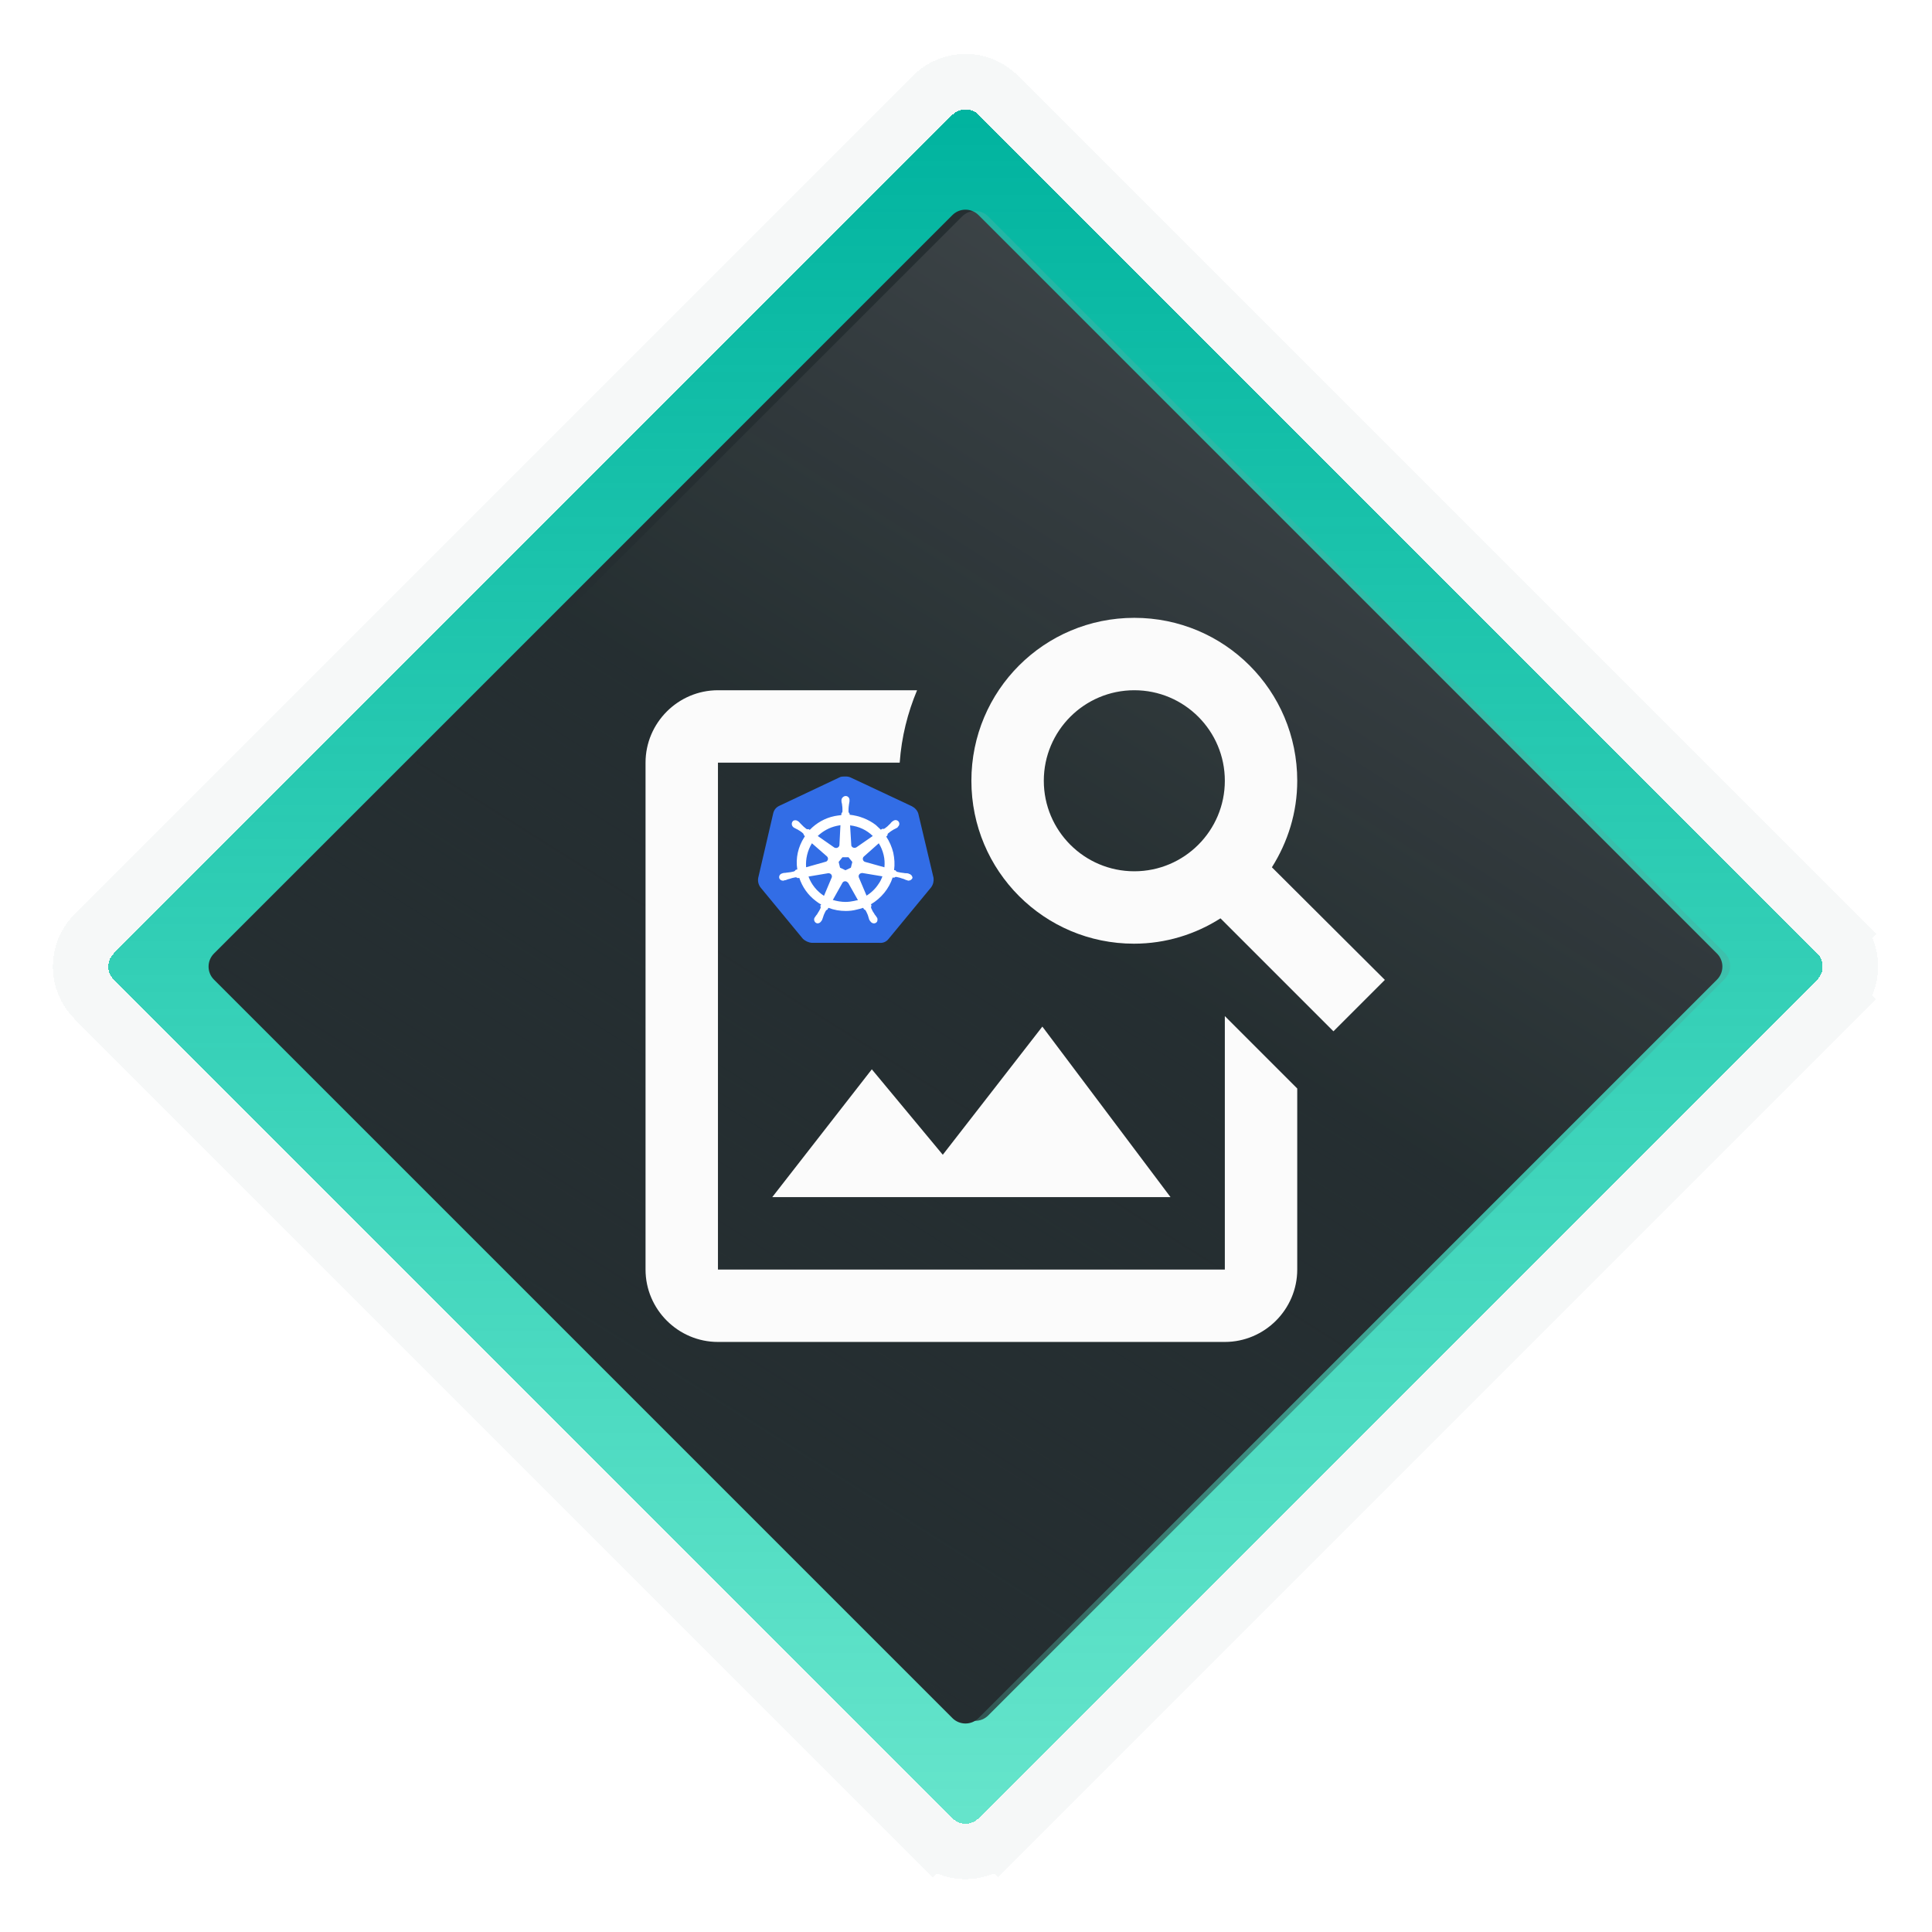 <svg width="209" height="209" viewBox="0 0 209 209" fill="none" xmlns="http://www.w3.org/2000/svg">
<g filter="url(#filter0_dddd_16398_39496)">
<path d="M105.857 196.703C105.076 197.484 103.81 197.484 103.029 196.703L12.301 105.975C11.52 105.194 11.52 103.927 12.301 103.146L103.029 12.418C103.81 11.637 105.076 11.637 105.857 12.418L196.586 103.146C197.367 103.927 197.367 105.194 196.586 105.975L105.857 196.703Z" fill="url(#paint0_linear_16398_39496)" shape-rendering="crispEdges"/>
<path d="M100.908 198.824L103.018 196.714L100.908 198.824C102.86 200.777 106.026 200.777 107.979 198.824L105.863 196.708L107.979 198.824L198.707 108.096L196.602 105.991L198.707 108.096C200.66 106.143 200.66 102.978 198.707 101.025L196.591 103.141L198.707 101.025L107.979 10.296C106.026 8.344 102.86 8.344 100.908 10.296L10.179 101.025C8.227 102.978 8.227 106.143 10.179 108.096L100.908 198.824Z" stroke="#F6F8F8" stroke-width="6" shape-rendering="crispEdges"/>
</g>
<g filter="url(#filter1_di_16398_39496)">
<path d="M105.857 185.859C105.076 186.64 103.81 186.64 103.029 185.859L23.148 105.978C22.367 105.197 22.367 103.931 23.148 103.15L103.029 23.268C103.81 22.487 105.076 22.487 105.857 23.268L185.739 103.15C186.52 103.931 186.52 105.197 185.739 105.978L105.857 185.859Z" fill="#252E31"/>
</g>
<path d="M104.079 23.414C104.86 22.633 106.126 22.633 106.907 23.414L186.572 103.079C187.353 103.86 187.353 105.126 186.572 105.907L106.907 185.572C106.126 186.353 104.86 186.353 104.079 185.572L24.414 105.907C23.633 105.126 23.633 103.86 24.414 103.079L104.079 23.414Z" fill="url(#paint1_linear_16398_39496)"/>
<g clip-path="url(#clip0_16398_39496)" filter="url(#filter2_d_16398_39496)">
<path d="M132.5 105.919V133.336H77.667V78.503H97.328C97.524 75.722 98.19 73.098 99.208 70.669H77.667C73.358 70.669 69.833 74.194 69.833 78.503V133.336C69.833 137.644 73.358 141.169 77.667 141.169H132.5C136.808 141.169 140.333 137.644 140.333 133.336V113.753L132.5 105.919ZM126.625 125.503H83.542L94.312 111.677L101.989 120.92L112.76 107.055L126.625 125.503ZM137.592 89.822C139.315 87.08 140.333 83.908 140.333 80.461C140.333 70.708 132.461 62.836 122.708 62.836C112.956 62.836 105.083 70.708 105.083 80.461C105.083 90.213 112.956 98.086 122.669 98.086C126.116 98.086 129.328 97.068 132.03 95.344L144.25 107.564L149.812 102.003L137.592 89.822ZM122.708 90.253C117.303 90.253 112.917 85.866 112.917 80.461C112.917 75.056 117.303 70.669 122.708 70.669C128.113 70.669 132.5 75.056 132.5 80.461C132.5 85.866 128.113 90.253 122.708 90.253Z" fill="#FBFBFB"/>
</g>
<g clip-path="url(#clip1_16398_39496)">
<path d="M99.338 88.004C99.23 87.663 98.969 87.385 98.642 87.216L92.017 84.106C91.842 84.021 91.647 84 91.473 84C91.298 84 91.103 84 90.93 84.042L84.303 87.173C83.977 87.322 83.738 87.599 83.65 87.961L82.022 94.967C81.957 95.329 82.044 95.691 82.262 95.99L86.846 101.547C87.108 101.803 87.477 101.973 87.845 101.994H95.145C95.536 102.036 95.906 101.867 96.144 101.547L100.728 95.99C100.946 95.691 101.033 95.329 100.99 94.967L99.338 88.004Z" fill="#326DE6"/>
<path d="M98.327 94.524C98.305 94.524 98.283 94.524 98.283 94.503C98.283 94.481 98.24 94.481 98.197 94.481C98.11 94.46 98.023 94.46 97.935 94.46C97.892 94.46 97.849 94.46 97.805 94.439H97.784C97.544 94.418 97.284 94.375 97.045 94.312C96.98 94.291 96.915 94.227 96.893 94.163L96.72 94.121C96.807 93.503 96.763 92.865 96.633 92.246C96.482 91.628 96.221 91.032 95.873 90.501L96.003 90.373V90.352C96.003 90.288 96.024 90.204 96.068 90.161C96.262 89.991 96.459 89.863 96.675 89.735C96.719 89.714 96.762 89.693 96.805 89.672C96.892 89.629 96.957 89.587 97.045 89.544C97.066 89.523 97.088 89.523 97.11 89.502C97.131 89.481 97.11 89.481 97.11 89.46C97.305 89.311 97.349 89.055 97.196 88.864C97.131 88.779 97.001 88.715 96.892 88.715C96.784 88.715 96.674 88.758 96.587 88.822L96.565 88.843C96.544 88.864 96.522 88.885 96.501 88.885C96.436 88.949 96.371 89.012 96.327 89.076C96.306 89.118 96.262 89.14 96.241 89.161C96.089 89.331 95.893 89.502 95.698 89.629C95.655 89.65 95.611 89.672 95.568 89.672C95.546 89.672 95.503 89.672 95.481 89.65H95.46L95.287 89.757C95.114 89.587 94.917 89.415 94.744 89.246C93.94 88.627 92.941 88.246 91.919 88.138L91.897 87.968V87.99C91.832 87.947 91.811 87.883 91.789 87.82C91.789 87.585 91.789 87.352 91.832 87.095V87.074C91.832 87.032 91.854 86.989 91.854 86.947C91.876 86.862 91.876 86.777 91.897 86.691V86.561C91.919 86.347 91.746 86.135 91.528 86.113C91.398 86.092 91.266 86.156 91.158 86.262C91.072 86.347 91.028 86.453 91.028 86.561V86.667C91.028 86.751 91.05 86.836 91.072 86.923C91.093 86.965 91.093 87.007 91.093 87.05V87.071C91.137 87.306 91.137 87.539 91.137 87.796C91.115 87.859 91.093 87.923 91.028 87.965V88.008L91.007 88.177C90.767 88.199 90.529 88.241 90.268 88.284C89.247 88.497 88.312 89.029 87.596 89.775L87.466 89.69H87.444C87.423 89.69 87.401 89.711 87.358 89.711C87.314 89.711 87.271 89.69 87.228 89.669C87.033 89.52 86.837 89.349 86.685 89.179C86.663 89.137 86.62 89.115 86.599 89.094C86.534 89.031 86.49 88.967 86.425 88.903C86.404 88.882 86.382 88.882 86.36 88.861C86.339 88.84 86.339 88.84 86.339 88.84C86.252 88.776 86.144 88.734 86.034 88.734C85.904 88.734 85.794 88.776 85.73 88.882C85.6 89.073 85.643 89.329 85.816 89.478C85.838 89.478 85.838 89.499 85.838 89.499C85.838 89.499 85.881 89.541 85.903 89.541C85.968 89.584 86.054 89.626 86.142 89.669C86.186 89.69 86.229 89.711 86.272 89.732C86.49 89.859 86.707 89.988 86.88 90.158C86.923 90.201 86.966 90.285 86.945 90.349V90.328L87.075 90.455C87.053 90.498 87.031 90.519 87.01 90.561C86.336 91.605 86.054 92.84 86.249 94.054L86.076 94.097C86.076 94.118 86.054 94.118 86.054 94.118C86.033 94.181 85.968 94.224 85.903 94.266C85.663 94.33 85.425 94.372 85.164 94.394C85.12 94.394 85.077 94.394 85.034 94.415C84.947 94.415 84.861 94.436 84.772 94.436C84.751 94.436 84.729 94.457 84.686 94.457C84.664 94.457 84.664 94.457 84.642 94.478C84.403 94.521 84.251 94.735 84.295 94.968C84.338 95.159 84.534 95.288 84.729 95.266C84.772 95.266 84.794 95.266 84.837 95.245C84.859 95.245 84.859 95.245 84.859 95.224C84.859 95.203 84.924 95.224 84.946 95.224C85.032 95.203 85.119 95.16 85.185 95.139C85.228 95.118 85.272 95.097 85.315 95.097H85.337C85.576 95.012 85.793 94.948 86.054 94.906H86.076C86.141 94.906 86.206 94.927 86.249 94.969C86.271 94.969 86.271 94.991 86.271 94.991L86.466 94.969C86.792 95.948 87.399 96.823 88.247 97.461C88.442 97.609 88.616 97.738 88.833 97.844L88.725 97.993C88.725 98.014 88.746 98.014 88.746 98.014C88.79 98.078 88.79 98.162 88.768 98.228C88.681 98.441 88.55 98.653 88.42 98.846V98.867C88.398 98.909 88.377 98.931 88.333 98.973C88.29 99.016 88.247 99.1 88.182 99.187C88.16 99.208 88.16 99.229 88.138 99.251C88.138 99.251 88.138 99.272 88.117 99.272C88.009 99.485 88.095 99.74 88.29 99.846C88.333 99.867 88.398 99.888 88.442 99.888C88.615 99.888 88.768 99.782 88.854 99.632C88.854 99.632 88.854 99.611 88.876 99.611C88.876 99.59 88.898 99.569 88.919 99.547C88.941 99.463 88.984 99.399 89.006 99.313L89.049 99.185C89.114 98.95 89.222 98.738 89.332 98.525C89.376 98.461 89.44 98.418 89.505 98.397C89.527 98.397 89.527 98.397 89.527 98.376L89.614 98.206C90.221 98.441 90.852 98.547 91.503 98.547C91.894 98.547 92.285 98.505 92.677 98.399C92.916 98.356 93.154 98.272 93.373 98.208L93.459 98.356C93.481 98.356 93.481 98.356 93.481 98.378C93.546 98.399 93.611 98.441 93.654 98.505C93.762 98.719 93.872 98.931 93.937 99.166V99.187L93.98 99.314C94.002 99.399 94.023 99.484 94.067 99.549C94.088 99.57 94.088 99.591 94.11 99.613C94.11 99.613 94.11 99.634 94.132 99.634C94.218 99.782 94.371 99.89 94.544 99.89C94.609 99.89 94.653 99.869 94.718 99.848C94.804 99.805 94.891 99.72 94.912 99.613C94.934 99.507 94.934 99.399 94.891 99.293C94.891 99.272 94.869 99.272 94.869 99.272C94.869 99.251 94.848 99.229 94.826 99.208C94.783 99.123 94.739 99.06 94.674 98.994C94.653 98.952 94.631 98.931 94.588 98.888V98.846C94.436 98.655 94.326 98.441 94.24 98.228C94.218 98.164 94.218 98.079 94.262 98.014C94.262 97.993 94.283 97.993 94.283 97.993L94.218 97.823C95.327 97.162 96.174 96.141 96.565 94.927L96.739 94.948C96.76 94.948 96.76 94.927 96.76 94.927C96.804 94.885 96.868 94.863 96.933 94.863H96.955C97.195 94.906 97.433 94.969 97.651 95.054H97.672C97.716 95.076 97.759 95.097 97.802 95.097C97.889 95.139 97.954 95.182 98.042 95.203C98.064 95.203 98.085 95.224 98.129 95.224C98.15 95.224 98.15 95.224 98.172 95.245C98.215 95.266 98.237 95.266 98.28 95.266C98.475 95.266 98.65 95.139 98.715 94.968C98.696 94.738 98.521 94.566 98.327 94.524ZM92.047 93.863L91.461 94.141L90.875 93.863L90.724 93.245L91.137 92.734H91.789L92.202 93.245L92.047 93.863ZM95.588 92.48C95.697 92.927 95.718 93.374 95.675 93.821L93.611 93.246C93.416 93.204 93.306 93.012 93.349 92.821C93.371 92.757 93.393 92.715 93.436 92.672L95.066 91.223C95.305 91.607 95.48 92.033 95.588 92.48ZM94.415 90.435L92.633 91.67C92.482 91.755 92.264 91.734 92.156 91.586C92.112 91.543 92.091 91.501 92.091 91.437L91.961 89.287C92.916 89.393 93.764 89.797 94.415 90.435ZM90.483 89.349L90.917 89.264L90.809 91.393C90.809 91.584 90.636 91.734 90.439 91.734C90.374 91.734 90.331 91.713 90.266 91.692L88.463 90.435C89.026 89.903 89.722 89.52 90.483 89.349ZM87.832 91.223L89.44 92.628C89.592 92.755 89.614 92.969 89.484 93.118C89.44 93.181 89.397 93.203 89.311 93.224L87.203 93.819C87.137 92.927 87.353 92.011 87.832 91.223ZM87.463 94.823L89.614 94.46C89.787 94.46 89.962 94.566 89.983 94.738C90.005 94.801 90.005 94.886 89.962 94.951L89.136 96.911C88.375 96.42 87.766 95.674 87.463 94.823ZM92.395 97.462C92.091 97.526 91.788 97.568 91.461 97.568C91.005 97.568 90.527 97.484 90.093 97.355L91.158 95.459C91.266 95.332 91.441 95.289 91.593 95.374C91.658 95.416 91.701 95.459 91.766 95.523L92.81 97.376C92.677 97.399 92.547 97.42 92.395 97.462ZM95.046 95.611C94.719 96.121 94.263 96.568 93.742 96.888L92.895 94.886C92.851 94.716 92.938 94.545 93.09 94.481C93.154 94.46 93.219 94.439 93.284 94.439L95.457 94.801C95.35 95.098 95.219 95.376 95.046 95.611Z" fill="white"/>
</g>
<defs>
<filter id="filter0_dddd_16398_39496" x="0.715" y="0.836" width="207.457" height="207.453" filterUnits="userSpaceOnUse" color-interpolation-filters="sRGB">
<feFlood flood-opacity="0" result="BackgroundImageFix"/>
<feColorMatrix in="SourceAlpha" type="matrix" values="0 0 0 0 0 0 0 0 0 0 0 0 0 0 0 0 0 0 127 0" result="hardAlpha"/>
<feOffset dy="1"/>
<feGaussianBlur stdDeviation="2"/>
<feComposite in2="hardAlpha" operator="out"/>
<feColorMatrix type="matrix" values="0 0 0 0 0 0 0 0 0 0 0 0 0 0 0 0 0 0 0.25 0"/>
<feBlend mode="normal" in2="BackgroundImageFix" result="effect1_dropShadow_16398_39496"/>
<feColorMatrix in="SourceAlpha" type="matrix" values="0 0 0 0 0 0 0 0 0 0 0 0 0 0 0 0 0 0 127 0" result="hardAlpha"/>
<feOffset dy="-1"/>
<feGaussianBlur stdDeviation="2"/>
<feComposite in2="hardAlpha" operator="out"/>
<feColorMatrix type="matrix" values="0 0 0 0 0 0 0 0 0 0 0 0 0 0 0 0 0 0 0.25 0"/>
<feBlend mode="normal" in2="effect1_dropShadow_16398_39496" result="effect2_dropShadow_16398_39496"/>
<feColorMatrix in="SourceAlpha" type="matrix" values="0 0 0 0 0 0 0 0 0 0 0 0 0 0 0 0 0 0 127 0" result="hardAlpha"/>
<feOffset dx="-1"/>
<feGaussianBlur stdDeviation="2"/>
<feComposite in2="hardAlpha" operator="out"/>
<feColorMatrix type="matrix" values="0 0 0 0 0 0 0 0 0 0 0 0 0 0 0 0 0 0 0.25 0"/>
<feBlend mode="normal" in2="effect2_dropShadow_16398_39496" result="effect3_dropShadow_16398_39496"/>
<feColorMatrix in="SourceAlpha" type="matrix" values="0 0 0 0 0 0 0 0 0 0 0 0 0 0 0 0 0 0 127 0" result="hardAlpha"/>
<feOffset dx="1"/>
<feGaussianBlur stdDeviation="2"/>
<feComposite in2="hardAlpha" operator="out"/>
<feColorMatrix type="matrix" values="0 0 0 0 0 0 0 0 0 0 0 0 0 0 0 0 0 0 0.25 0"/>
<feBlend mode="normal" in2="effect3_dropShadow_16398_39496" result="effect4_dropShadow_16398_39496"/>
<feBlend mode="normal" in="SourceGraphic" in2="effect4_dropShadow_16398_39496" result="shape"/>
</filter>
<filter id="filter1_di_16398_39496" x="18.562" y="16.68" width="171.762" height="171.766" filterUnits="userSpaceOnUse" color-interpolation-filters="sRGB">
<feFlood flood-opacity="0" result="BackgroundImageFix"/>
<feColorMatrix in="SourceAlpha" type="matrix" values="0 0 0 0 0 0 0 0 0 0 0 0 0 0 0 0 0 0 127 0" result="hardAlpha"/>
<feOffset dy="-2"/>
<feGaussianBlur stdDeviation="2"/>
<feComposite in2="hardAlpha" operator="out"/>
<feColorMatrix type="matrix" values="0 0 0 0 0 0 0 0 0 0 0 0 0 0 0 0 0 0 0.25 0"/>
<feBlend mode="normal" in2="BackgroundImageFix" result="effect1_dropShadow_16398_39496"/>
<feBlend mode="normal" in="SourceGraphic" in2="effect1_dropShadow_16398_39496" result="shape"/>
<feColorMatrix in="SourceAlpha" type="matrix" values="0 0 0 0 0 0 0 0 0 0 0 0 0 0 0 0 0 0 127 0" result="hardAlpha"/>
<feOffset dy="2"/>
<feGaussianBlur stdDeviation="2"/>
<feComposite in2="hardAlpha" operator="arithmetic" k2="-1" k3="1"/>
<feColorMatrix type="matrix" values="0 0 0 0 0 0 0 0 0 0 0 0 0 0 0 0 0 0 0.25 0"/>
<feBlend mode="normal" in2="shape" result="effect2_innerShadow_16398_39496"/>
</filter>
<filter id="filter2_d_16398_39496" x="58" y="55" width="102" height="102" filterUnits="userSpaceOnUse" color-interpolation-filters="sRGB">
<feFlood flood-opacity="0" result="BackgroundImageFix"/>
<feColorMatrix in="SourceAlpha" type="matrix" values="0 0 0 0 0 0 0 0 0 0 0 0 0 0 0 0 0 0 127 0" result="hardAlpha"/>
<feOffset dy="4"/>
<feGaussianBlur stdDeviation="2"/>
<feComposite in2="hardAlpha" operator="out"/>
<feColorMatrix type="matrix" values="0 0 0 0 0 0 0 0 0 0 0 0 0 0 0 0 0 0 0.25 0"/>
<feBlend mode="normal" in2="BackgroundImageFix" result="effect1_dropShadow_16398_39496"/>
<feBlend mode="normal" in="SourceGraphic" in2="effect1_dropShadow_16398_39496" result="shape"/>
</filter>
<linearGradient id="paint0_linear_16398_39496" x1="104.443" y1="198.117" x2="104.443" y2="11.004" gradientUnits="userSpaceOnUse">
<stop stop-color="#00D3A9" stop-opacity="0.6"/>
<stop offset="1" stop-color="#00B39F"/>
</linearGradient>
<linearGradient id="paint1_linear_16398_39496" x1="164.133" y1="13.552" x2="54.805" y2="186.986" gradientUnits="userSpaceOnUse">
<stop stop-color="white" stop-opacity="0.17"/>
<stop offset="0.486" stop-color="#252E31" stop-opacity="0.16"/>
<stop offset="1" stop-color="#252E31"/>
</linearGradient>
<clipPath id="clip0_16398_39496">
<rect width="94" height="94" fill="white" transform="translate(62 55)"/>
</clipPath>
<clipPath id="clip1_16398_39496">
<rect width="19" height="18" fill="white" transform="translate(82 84)"/>
</clipPath>
</defs>
</svg>
